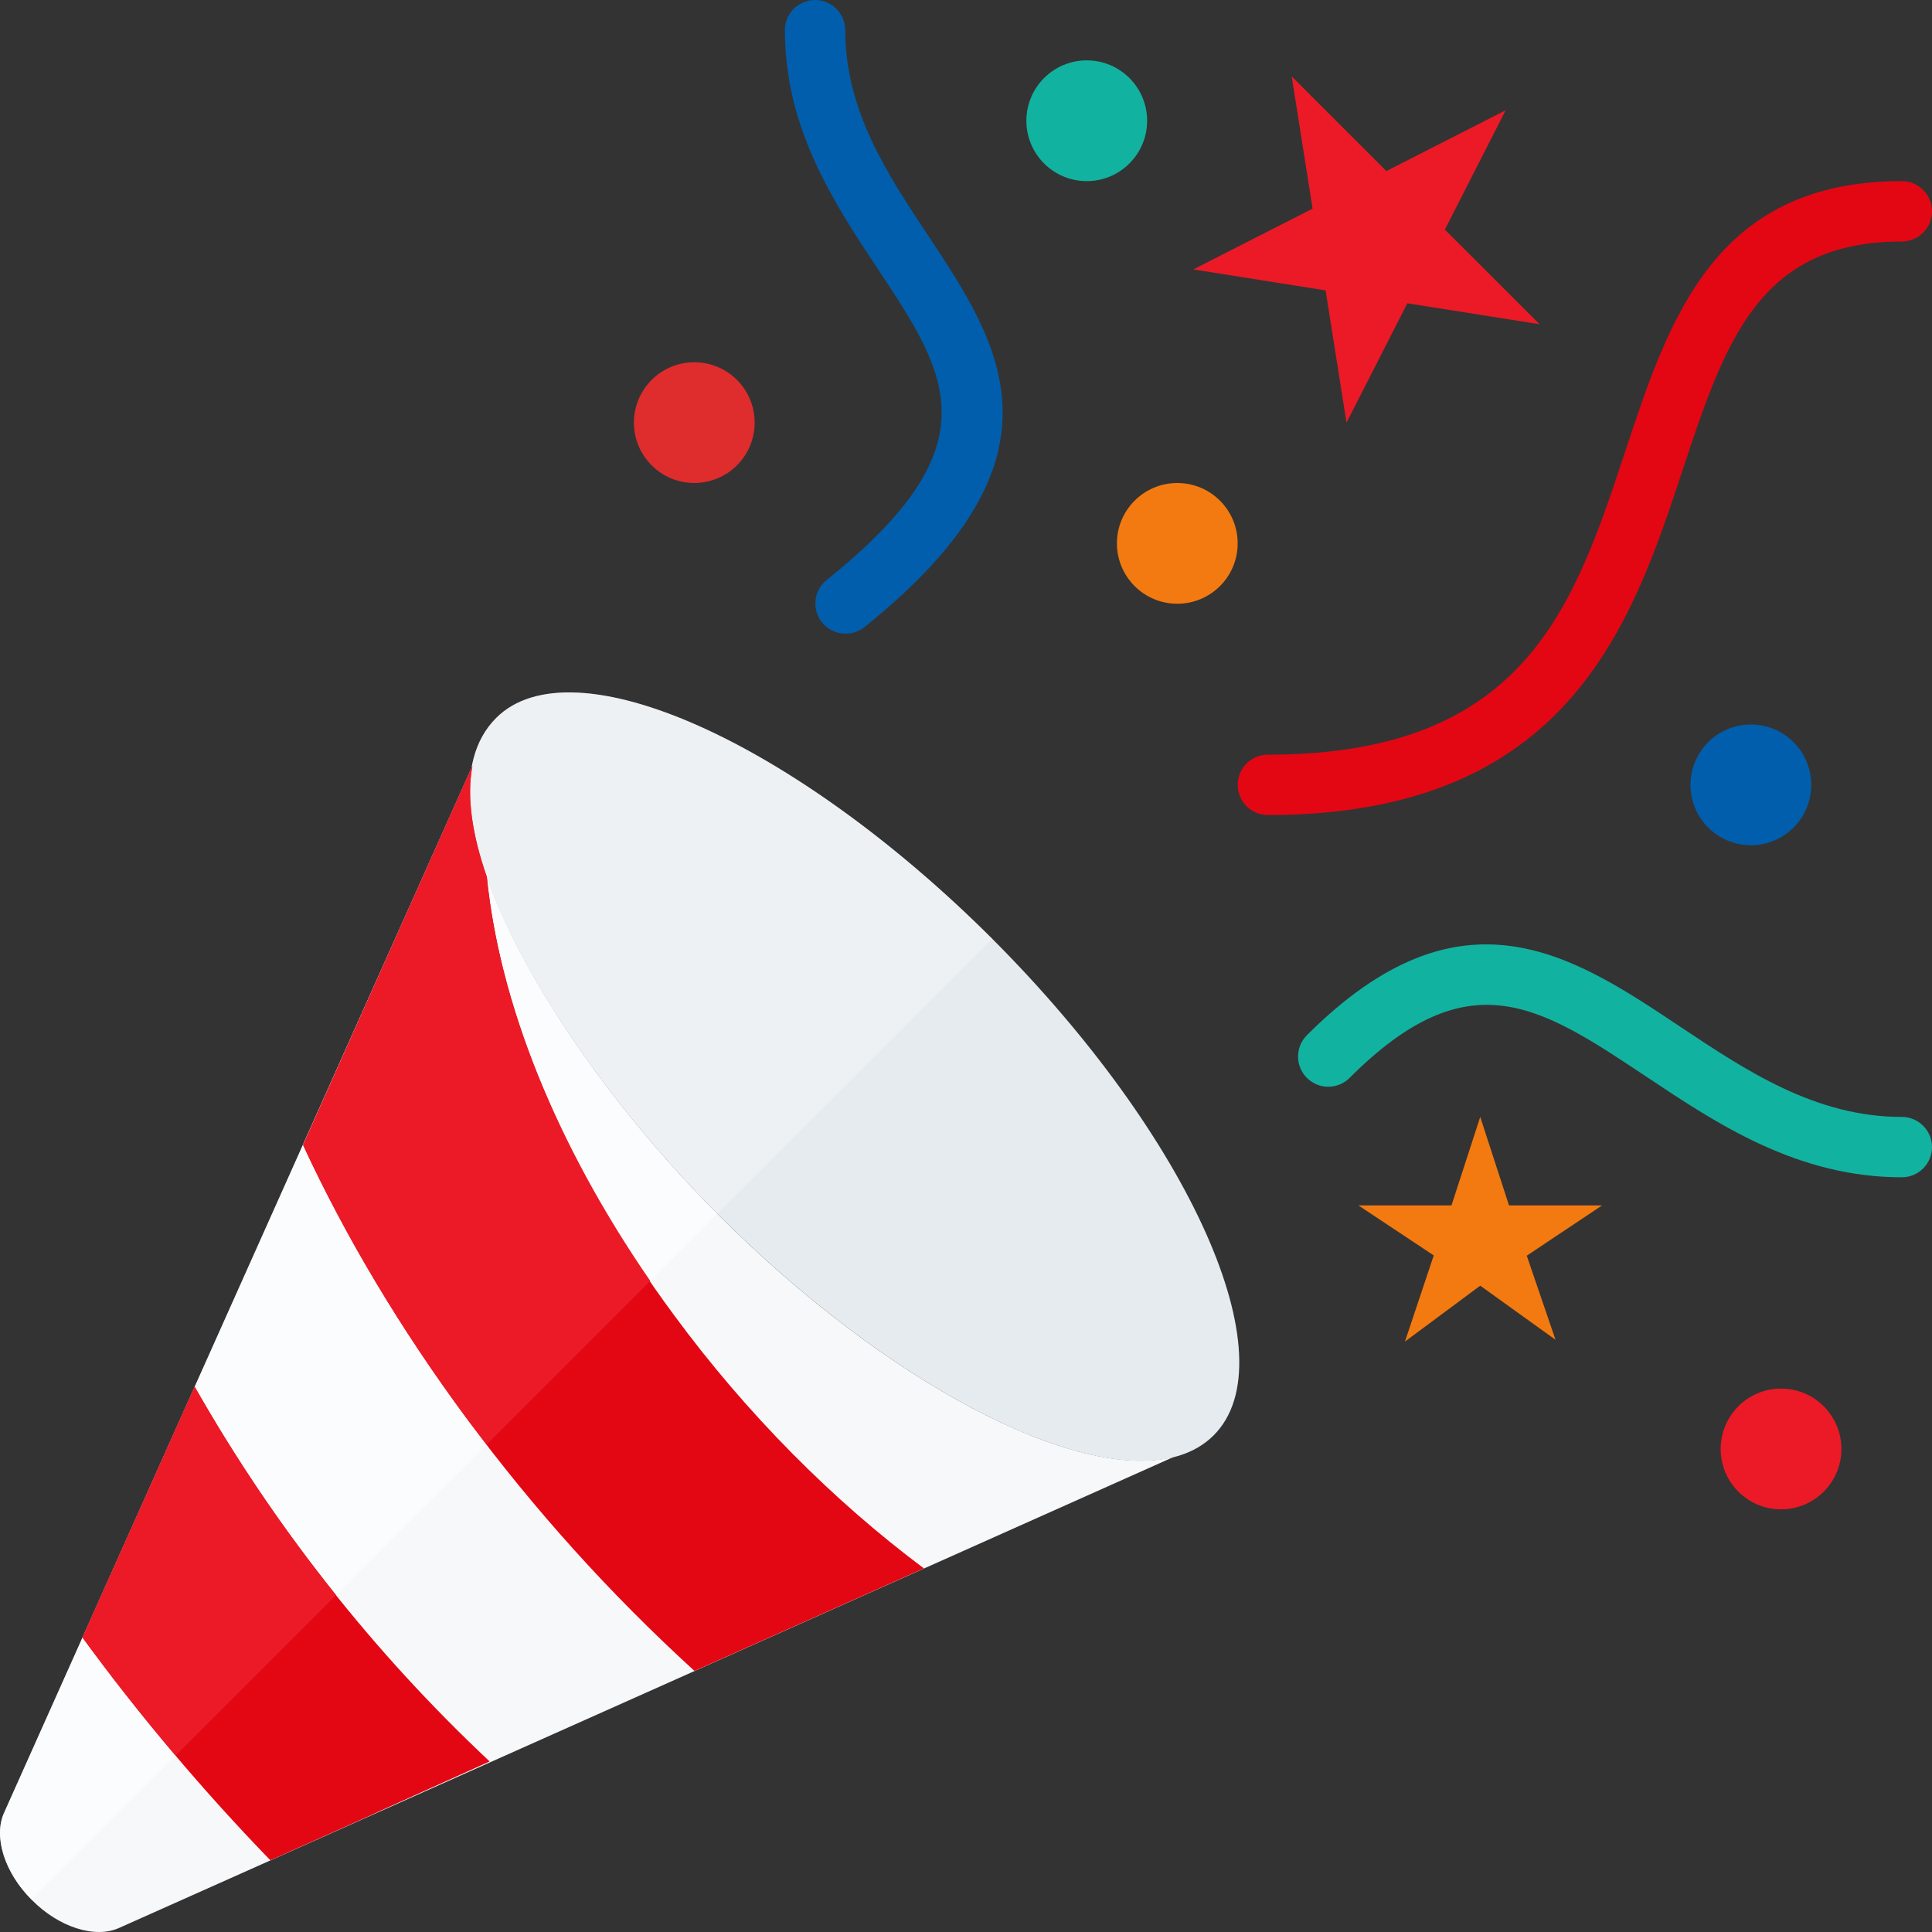 <svg width="60" height="60" viewBox="0 0 60 60" fill="none" xmlns="http://www.w3.org/2000/svg">
<rect x="0" y="0" width="60" height="60" fill="#333333" stroke="none"/>
<g id="party">
<path id="Path" d="M0.129 56.293L14.674 23.781C14.016 27.204 17.979 33.396 22.291 37.709C27.533 42.951 33.415 46.025 36.462 45.241C25.545 50.12 14.627 54.997 3.707 59.87C2.959 60.215 1.83 59.855 0.992 59.008C0.145 58.17 -0.215 57.041 0.129 56.293Z" fill="#F7F8FA"/>
<path id="Path_2" opacity="0.5" d="M0.129 56.293L14.674 23.781C14.016 27.201 17.971 33.385 22.279 37.697L0.98 58.994C0.142 58.159 -0.213 57.037 0.129 56.293Z" fill="white"/>
<ellipse id="Oval" cx="21.562" cy="13.125" rx="1.875" ry="1.875" fill="#DF2C2C"/>
<ellipse id="Oval_2" cx="36.562" cy="16.875" rx="1.875" ry="1.875" fill="#F37A10"/>
<ellipse id="Oval_3" cx="54.375" cy="24.375" rx="1.875" ry="1.875" fill="#005EAC"/>
<ellipse id="Oval_4" cx="55.312" cy="44.999" rx="1.875" ry="1.875" fill="#EB1A26"/>
<ellipse id="Oval_5" cx="33.75" cy="3.75" rx="1.875" ry="1.875" fill="#12B2A0"/>
<path id="Path_3" d="M46.76 3.424L43.055 5.312L40.114 2.371L40.764 6.479L37.059 8.367L41.167 9.018L41.817 13.125L43.706 9.419L47.813 10.069L44.872 7.13L46.76 3.424Z" fill="#EB1A26"/>
<path id="Path_4" d="M45.97 34.687L45.077 37.436H42.188L44.526 38.988L43.632 41.664L45.97 39.928L48.308 41.608L47.415 38.997L49.753 37.436H46.864L45.97 34.687Z" fill="#F37A10"/>
<path id="Path_5" d="M39.375 25.312C48.713 25.312 50.676 19.375 52.253 14.605C53.567 10.636 54.604 7.5 59.062 7.5C59.58 7.5 60 7.08 60 6.562C60 6.045 59.58 5.625 59.062 5.625C53.249 5.625 51.838 9.891 50.474 14.016C48.872 18.861 47.359 23.437 39.375 23.437C38.857 23.437 38.438 23.857 38.438 24.375C38.438 24.892 38.857 25.312 39.375 25.312Z" fill="#E30713"/>
<path id="Path_6" d="M26.836 19.482C33.406 14.225 31.073 10.707 28.816 7.303C27.554 5.401 26.25 3.434 26.25 0.937C26.25 0.42 25.83 0 25.312 0C24.795 0 24.375 0.42 24.375 0.937C24.375 3.999 25.904 6.305 27.253 8.34C29.447 11.647 30.896 13.834 25.664 18.018C25.268 18.344 25.208 18.928 25.528 19.328C25.849 19.728 26.431 19.797 26.836 19.482Z" fill="#005EAC"/>
<path id="Path_7" d="M59.062 36.562C59.58 36.562 60 36.142 60 35.624C60 35.107 59.58 34.687 59.062 34.687C56.383 34.687 54.245 33.261 52.176 31.882C48.837 29.655 45.383 27.352 40.587 32.149C40.221 32.515 40.221 33.109 40.587 33.475C40.953 33.841 41.547 33.841 41.913 33.475C45.622 29.766 47.815 31.229 51.136 33.442C53.33 34.904 55.815 36.562 59.062 36.562Z" fill="#12B2A0"/>
<path id="Path_8" d="M15.207 54.704C6.66 58.556 16.951 53.939 8.396 57.773C6.295 55.603 4.346 53.292 2.562 50.855L6.046 43.067C8.498 47.384 11.586 51.307 15.207 54.704Z" fill="#E30713"/>
<path id="Path_9" d="M10.438 49.537L5.454 54.521C4.444 53.335 3.48 52.112 2.562 50.854L6.046 43.066C7.336 45.336 8.805 47.5 10.438 49.537Z" fill="#EB1A26"/>
<path id="Path_10" d="M22.291 37.708C28.366 43.782 35.312 46.959 37.692 44.575C40.054 42.214 36.973 35.322 30.823 29.163C24.665 23.013 17.774 19.943 15.412 22.294C12.662 25.041 17.248 32.666 22.291 37.708Z" fill="#E6EBEF"/>
<path id="Path_11" d="M20.927 40.835C17.576 36.3 15.549 31.511 15.12 27.232C14.664 25.929 14.488 24.749 14.673 23.783L9.413 35.561C10.731 38.408 12.438 41.269 14.485 44.04C16.585 46.881 18.957 49.511 21.567 51.892L28.694 48.708C25.869 46.598 23.19 43.911 20.927 40.835Z" fill="#E30713"/>
<path id="Path_12" opacity="0.3" d="M30.817 29.158L22.279 37.695C17.241 32.653 12.665 25.038 15.411 22.294C17.773 19.945 24.66 23.012 30.817 29.158Z" fill="white"/>
<path id="Path_13" d="M14.673 23.783L9.413 35.561C10.731 38.408 12.438 41.269 14.485 44.04C14.69 44.318 14.909 44.582 15.119 44.856L20.194 39.781C17.286 35.56 15.512 31.175 15.116 27.224C14.663 25.923 14.488 24.746 14.673 23.783V23.783Z" fill="#EB1A26"/>
</g>
</svg>
